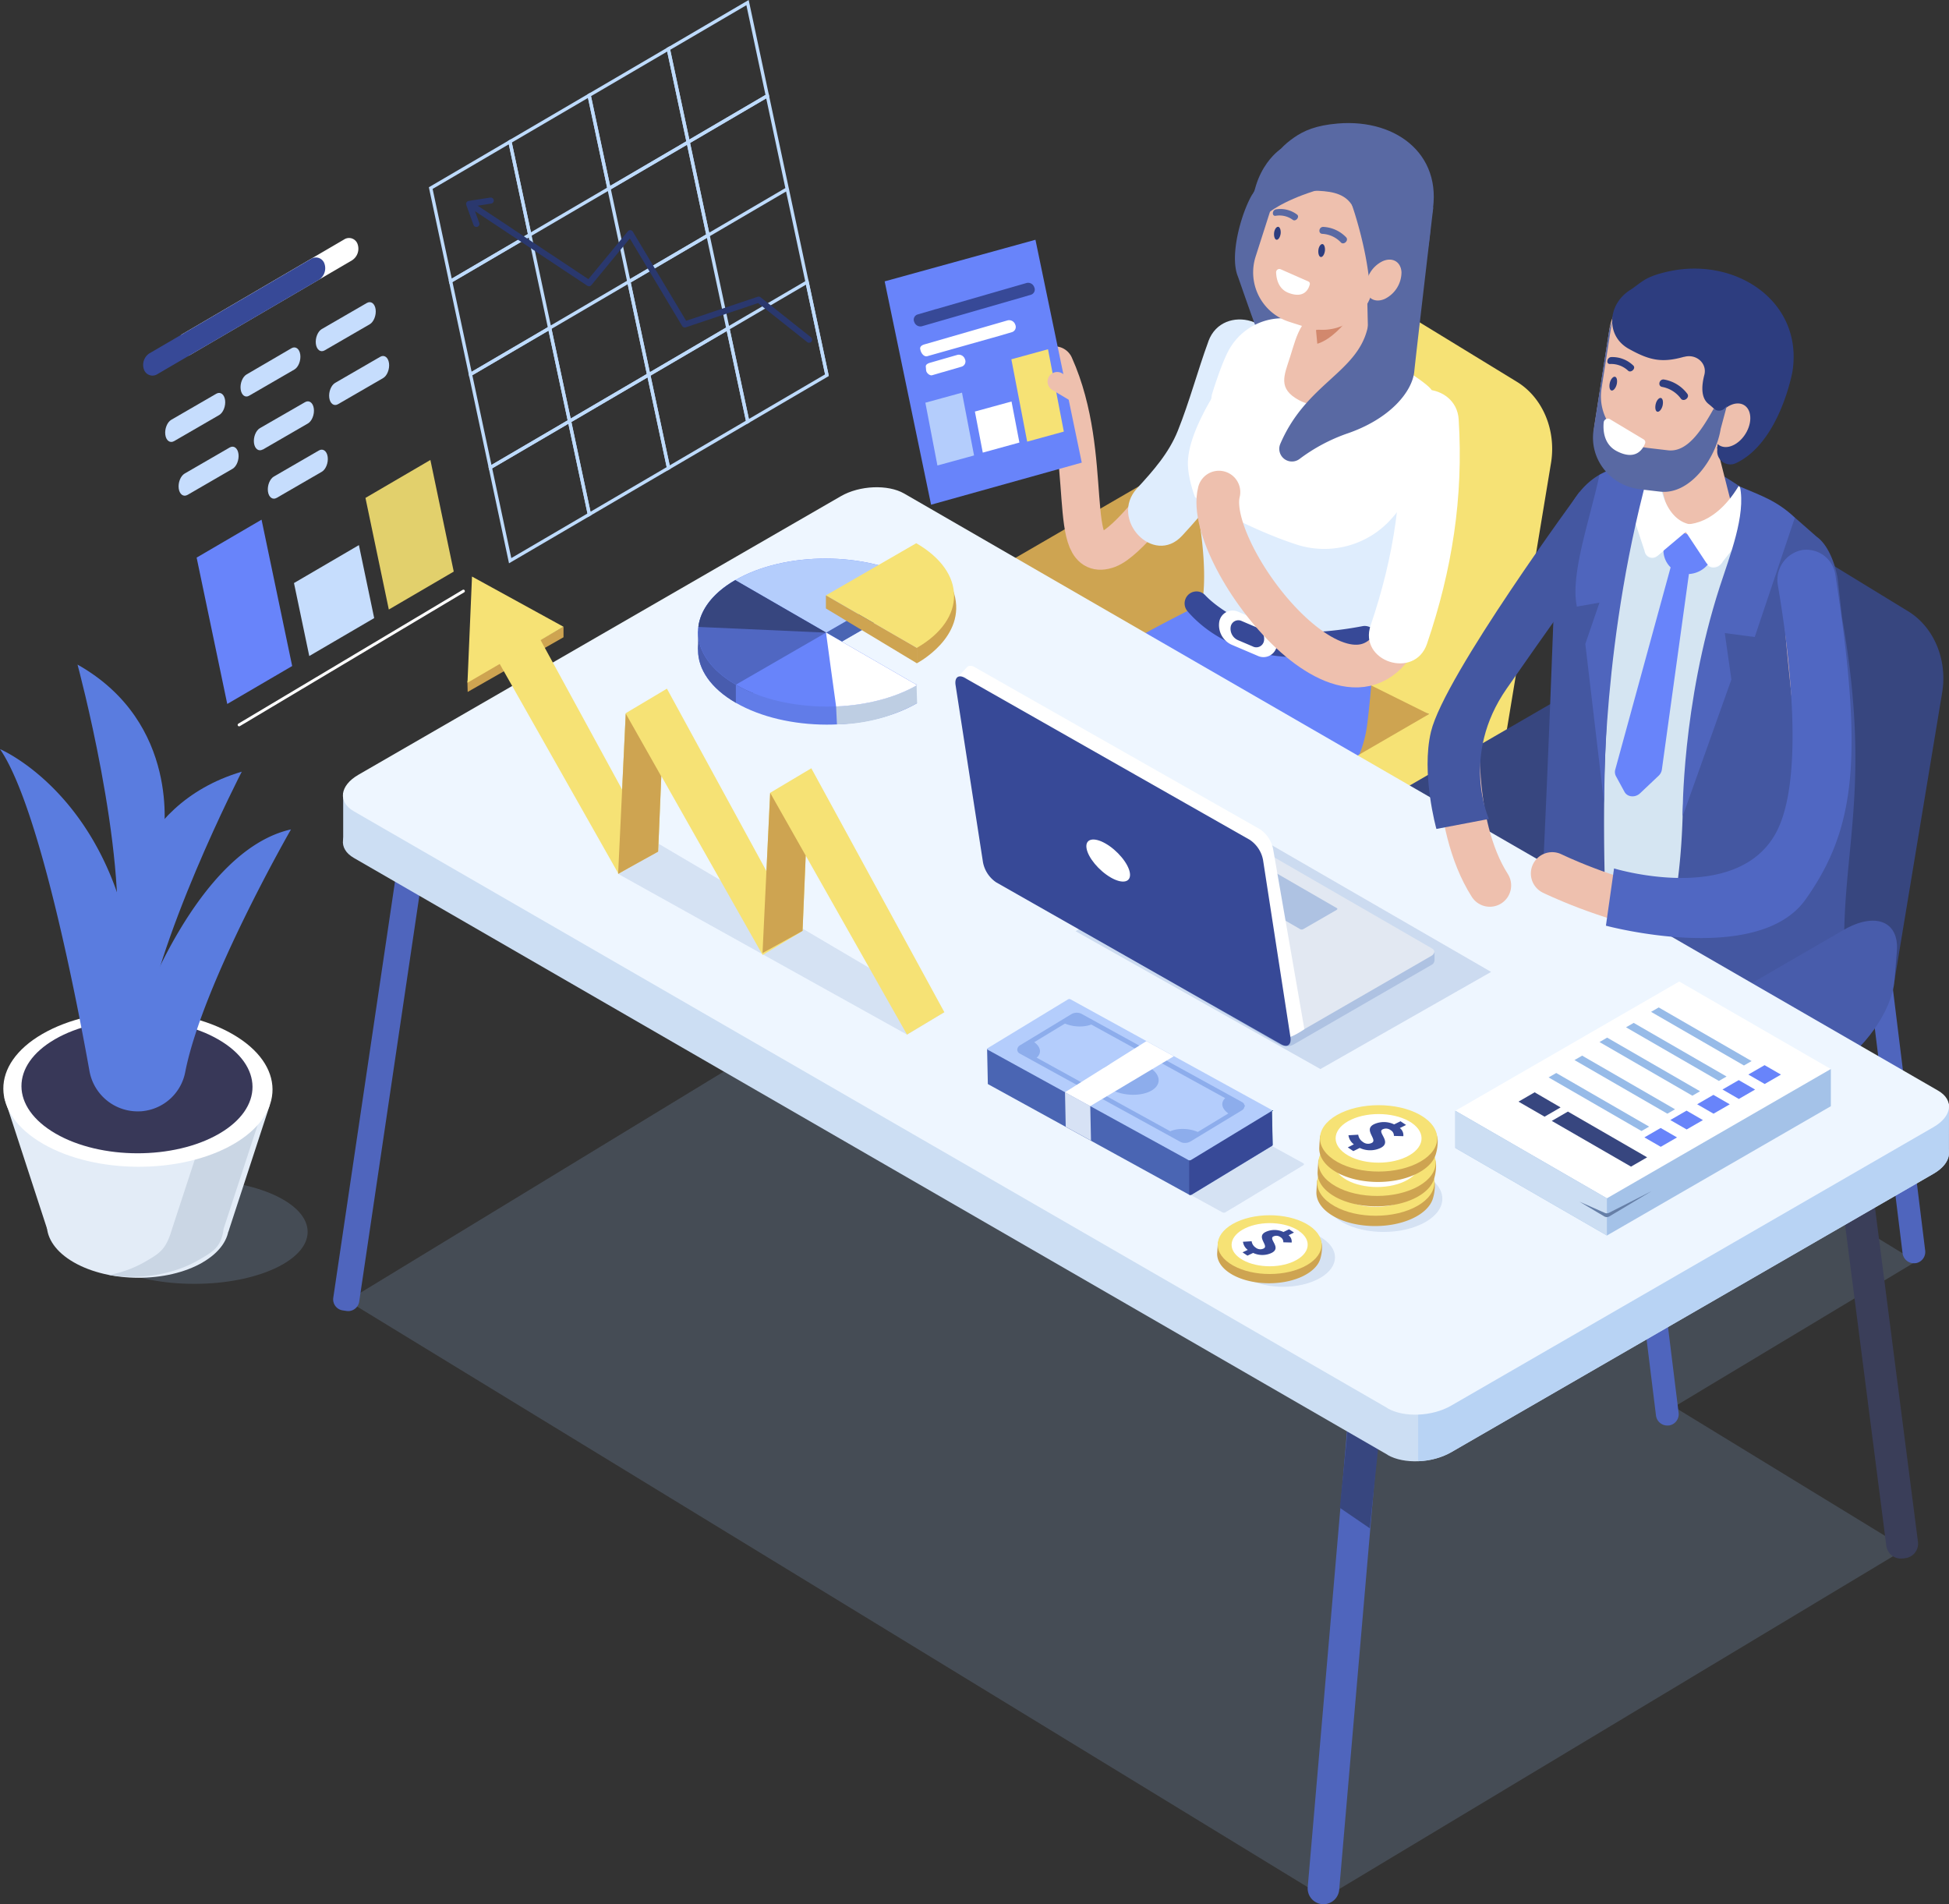 <svg xmlns="http://www.w3.org/2000/svg" xmlns:xlink="http://www.w3.org/1999/xlink" viewBox="0 0 719.31 702.7"><rect x="0" y="0" width="719.31" height="702.7" fill="#333333" stroke="none"/><defs><style>.cls-1,.cls-19,.cls-29,.cls-52,.cls-55,.cls-56{fill:none;}.cls-2{isolation:isolate;}.cls-3{clip-path:url(#clip-path);}.cls-4{opacity:0.19;}.cls-14,.cls-4,.cls-46{mix-blend-mode:multiply;}.cls-5{clip-path:url(#clip-path-3);}.cls-6{fill:#97bbe8;}.cls-7{fill:#e3ecf7;}.cls-8{fill:#cad6e4;}.cls-9{fill:#fff;}.cls-10{fill:#383858;}.cls-11{fill:#5a7cdf;}.cls-12{fill:#4f65bd;}.cls-13{fill:#cea451;}.cls-14{opacity:0.43;}.cls-15{clip-path:url(#clip-path-4);}.cls-16{fill:#ba4375;}.cls-17{fill:#333f73;}.cls-18{fill:#eec0ae;}.cls-19,.cls-29{stroke:#eec0ae;}.cls-19,.cls-29,.cls-52,.cls-56{stroke-linecap:round;}.cls-19,.cls-52,.cls-56{stroke-linejoin:round;}.cls-19{stroke-width:13.98px;}.cls-20{fill:#dfedfd;}.cls-21{fill:#f6e275;}.cls-22{fill:#5969a3;}.cls-23{fill:#6884fa;}.cls-24{fill:#d5e5f2;}.cls-25{fill:#d2886d;}.cls-26{fill:#374997;}.cls-27{fill:#2d3d7f;}.cls-28{fill:#b4cdfc;}.cls-29,.cls-55{stroke-miterlimit:10;}.cls-29{stroke-width:15.75px;}.cls-30{clip-path:url(#clip-path-5);}.cls-31{fill:#37467f;}.cls-32{fill:#4457a1;}.cls-33{fill:#fbfdff;}.cls-34{fill:#485cab;}.cls-35{fill:#3a3e59;}.cls-36{fill:#ccdef3;}.cls-37{fill:#b8d3f4;}.cls-38{fill:#eef6ff;}.cls-39{opacity:0.53;}.cls-40{clip-path:url(#clip-path-6);}.cls-41{fill:#aec2e2;}.cls-42{fill:#e2e8f2;}.cls-43{fill:#a4c2e8;}.cls-44{fill:#667fa7;}.cls-45{fill:#5067c2;}.cls-46{opacity:0.4;}.cls-47{clip-path:url(#clip-path-7);}.cls-48{fill:#617ce8;}.cls-49{fill:#becee3;}.cls-50{fill:#485cae;}.cls-51{fill:#4a65b3;}.cls-52{stroke:#fff;stroke-width:1.07px;}.cls-53{fill:#e2d06c;}.cls-54{fill:#c6ddfd;}.cls-55{stroke:#bedbfd;stroke-width:1.23px;}.cls-56{stroke:#2a386e;stroke-width:2.25px;}.cls-57{clip-path:url(#clip-path-8);}.cls-58{clip-path:url(#clip-path-9);}.cls-59{clip-path:url(#clip-path-10);}.cls-60{fill:#42719f;}.cls-61{fill:#8dadec;}.cls-62{fill:#d7e2f5;}</style><clipPath id="clip-path" transform="translate(0 0)"><rect class="cls-1" width="719.31" height="702.7"/></clipPath><clipPath id="clip-path-3" transform="translate(0 0)"><rect class="cls-1" x="29.88" y="435.4" width="83.65" height="38.37"/></clipPath><clipPath id="clip-path-4" transform="translate(0 0)"><rect class="cls-1" x="345.28" y="309.45" width="222.58" height="131.94"/></clipPath><clipPath id="clip-path-5" transform="translate(0 0)"><rect class="cls-1" x="128.23" y="244.29" width="578.88" height="456"/></clipPath><clipPath id="clip-path-6" transform="translate(0 0)"><rect class="cls-1" x="396.98" y="305.64" width="153.33" height="88.86"/></clipPath><clipPath id="clip-path-7" transform="translate(0 0)"><rect class="cls-1" x="228.13" y="254.28" width="120.4" height="127.51"/></clipPath><clipPath id="clip-path-8" transform="translate(0 0)"><rect class="cls-1" x="489.03" y="430.11" width="43.29" height="24.49"/></clipPath><clipPath id="clip-path-9" transform="translate(0 0)"><rect class="cls-1" x="454.35" y="453.17" width="38.35" height="21.69"/></clipPath><clipPath id="clip-path-10" transform="translate(0 0)"><rect class="cls-1" x="424.41" y="414.62" width="56.88" height="32.92"/></clipPath></defs><title>Ресурс 1</title><g class="cls-2"><g id="Слой_2" data-name="Слой 2"><g id="Слой_1-2" data-name="Слой 1"><g class="cls-3"><g class="cls-3"><g class="cls-4"><g class="cls-5"><path class="cls-6" d="M29.88,454.58c0,10.6,18.73,19.19,41.83,19.19s41.83-8.59,41.83-19.19S94.8,435.4,71.7,435.4,29.88,444,29.88,454.58" transform="translate(0 0)"/></g></g><path class="cls-7" d="M74.75,465.89c-13.09,7.56-34.38,7.52-47.56-.09S14,445.91,27,438.35s34.38-7.52,47.56.09,13.24,19.9.15,27.46" transform="translate(0 0)"/><polygon class="cls-7" points="1.56 404.97 17.38 453.48 84.28 454.58 99.56 407.83 1.56 404.97"/><path class="cls-8" d="M78.78,406.9,63.51,453.47h0c-2.11,7.13-4,8.72-9.52,11.89a42.14,42.14,0,0,1-13.72,5.13c11.3,1.9,23.88-.24,32.73-5.34,5.49-3.17,8.66-4.78,9.52-11.68h0L97.79,406.9Z" transform="translate(0 0)"/><path class="cls-9" d="M86.14,422.23c-19.34,11.17-50.79,11.11-70.25-.13s-19.56-29.39-.22-40.56,50.79-11.11,70.25.13,19.56,29.4.22,40.56" transform="translate(0 0)"/><path class="cls-10" d="M80.8,418.42C64.2,428,37.2,428,20.5,418.31s-16.79-25.23-.19-34.82,43.6-9.54,60.3.11,16.79,25.23.19,34.82" transform="translate(0 0)"/><path class="cls-11" d="M52.29,386.46C56.52,348,89.23,284.77,89.23,284.77c-42.16,12.51-44.94,54.18-44.94,54.18Z" transform="translate(0 0)"/><path class="cls-11" d="M42.75,352.47C47.2,314,28.61,245.25,28.61,245.25c38.31,21.59,31.74,62.83,31.74,62.83Z" transform="translate(0 0)"/><path class="cls-11" d="M107.35,306.08C72.16,314,50.89,375.62,50.89,375.62v.13C49.58,297.25,0,276.44,0,276.44c14.81,21.55,28.75,95,33,118.67a18.08,18.08,0,0,0,18.53,15q.75,0,1.51-.12a17.88,17.88,0,0,0,15.35-14.53c6.5-32.85,39-89.38,39-89.38" transform="translate(0 0)"/><path class="cls-12" d="M338.44,368.62h0a4.21,4.21,0,0,1-3.43-4.86l19.9-114.83a4.21,4.21,0,1,1,8.29,1.44L343.3,365.19a4.21,4.21,0,0,1-4.86,3.43" transform="translate(0 0)"/><path class="cls-13" d="M440.6,223l-72.36,53.14c-11.77,6.82-20.31-.44-20-12.65l-.87-19.9c.31-12.2,10.19-27.77,22-34.59L442,166.88c11.77-6.82,21.15-2.41,20.84,9.79l-.3,11.72c-.31,12.2-10.19,27.77-22,34.59" transform="translate(0 0)"/><g class="cls-14"><g class="cls-15"><path class="cls-6" d="M567.86,388.36c-22-40.95-73.23-61.61-129.3-78.91l-93.28,50.87,10.48,10.18L456.3,431.94l15.19,9.44Z" transform="translate(0 0)"/></g></g><path class="cls-13" d="M444.66,344l-92.54-62.54c-9.29-5.67-2.09-30.15,12.21-38.95l37.11-22.83c14.3-8.8,34.63-17.2,43.92-11.53l99.16,67c9.29,5.67,5.18,17.5-9.11,26.3L498.3,324.27c-14.3,8.8-44.35,25.39-53.63,19.73" transform="translate(0 0)"/><path class="cls-16" d="M440.77,350.28l-88.44-54.93c-8.94-5.45-8.41-11.82-8.41-11.82-.59-8.11,5-13.31,14-7.86L445.29,330c8.94,5.46,12.23,11,10.6,17.46,0,0-3.78,9-15.13,2.78" transform="translate(0 0)"/><path class="cls-17" d="M418.23,329.08S370,311.89,366,286.46l53.57-11.37Z" transform="translate(0 0)"/><path class="cls-12" d="M471.48,441.39h0a4.21,4.21,0,0,0,3.66-4.69L460.86,321a4.21,4.21,0,1,0-8.35,1l14.29,115.66a4.21,4.21,0,0,0,4.69,3.66" transform="translate(0 0)"/><path class="cls-18" d="M442.46,271.23c-18,7.36-33.57,19.32-47.37,32.91-5.38,5.3-10.23,11.12-12.64,18.39-1.93,5.84-1.72,12-1.8,18.06-.21,17.21-1.07,34.44-1.6,51.65q-.31,10.08-.62,20.16c-.42,13.4,20.41,13.39,20.82,0q.7-22.43,1.39-44.85.37-12,.74-23.92c.07-2.09.05-4.15,0-6.25,0-1.73,0-3.47.16-5.2,0-.21.31-2.09,0-.6.12-.69.27-1.38.45-2.05a14,14,0,0,1,2.17-4.65c5.17-7.08,12.88-13.14,19.64-18.62,7.24-5.86,15.42-11.41,24.08-14.94,5.2-2.13,8.89-6.92,7.27-12.81-1.35-4.93-7.57-9.41-12.81-7.27" transform="translate(0 0)"/><path class="cls-17" d="M397.28,431l-1.33-.73a1.57,1.57,0,0,1,1.52-2.75l1.33.73a1.57,1.57,0,1,1-1.52,2.75" transform="translate(0 0)"/><path class="cls-17" d="M395.13,428.84l.17-7.12a1.57,1.57,0,0,1,3.14.08l-.17,7.12a1.57,1.57,0,0,1-3.14-.08" transform="translate(0 0)"/><path class="cls-17" d="M402.17,402.21c-1.66-3.4-6.15-7.16-8.62-6.52L386.79,406l-1,.28c-3.66,4.47-22.29,23.41-27.38,30.26-2.59,3.48,3.17,5.78,3.17,5.78,12.28,2.59,24.67-2.68,24.67-2.68,5.36-3.48,2-8.49,7.61-16.2.94-1.3,3.12-2.61,3.44-1.35l-.67,8.38,2.94-.49s2-12,3.83-20c.74-3.34.15-6.14-1.26-7.75" transform="translate(0 0)"/><path class="cls-18" d="M391.89,394.76l-5.57,4.39S372.1,420.27,369.4,424.5c-3.13,4.9,14.68,13.92,27.77-15.07,9.41-15.24-5.28-14.67-5.28-14.67" transform="translate(0 0)"/><path class="cls-18" d="M411.36,256.49C394,263.59,379,274.94,365.58,287.87,360,293.23,355,299.2,352.72,306.75c-1.91,6.44-1.32,13.09-1.37,19.69-.14,16.05-1.38,32.17-2.07,48.2l-.86,20.12c-.58,13.4,20.25,13.37,20.83,0l1.87-43.52,1-22.65c.11-2.65,0-5.27,0-7.93,0-6-.29-8,3-12.54,4.26-5.87,12.25-12.2,18.44-17.13,7.09-5.63,15-11,23.43-14.42,5.2-2.13,8.89-6.92,7.27-12.81-1.35-4.93-7.57-9.41-12.81-7.27" transform="translate(0 0)"/><path class="cls-19" d="M429.38,182.18s-13.33,17.87-20.3,20.47c-16.29,6.05-4.7-34.08-19.89-67.86" transform="translate(0 0)"/><path class="cls-20" d="M446,125.91c-4,10.91-7,22.32-11.33,33.11-3.31,8.22-9.07,14.71-15,21.16-10.47,11.39,6.11,28.94,16.64,17.48,8-8.67,15.45-17.38,20.09-28.3,5-11.81,8.24-24.43,12.7-36.47,5.41-14.59-17.73-21.48-23.11-7" transform="translate(0 0)"/><path class="cls-12" d="M559.34,393.05h0a4.21,4.21,0,0,0,3.66-4.69L548.72,272.7a4.21,4.21,0,1,0-8.35,1l14.29,115.66a4.21,4.21,0,0,0,4.69,3.66" transform="translate(0 0)"/><path class="cls-21" d="M470.07,235.08a43.91,43.91,0,0,1-21.16-55.85l22.87-56.3c6.28-15.47,22.86-21.9,35.91-13.92l52.17,31.9c9.4,5.75,14.45,17.59,12.62,29.61L554.82,277.16Z" transform="translate(0 0)"/><path class="cls-22" d="M462.16,71.75c-3.87,6.48-8.54,22.34-5.29,30.3.52,1.28,10.66,31.37,11.91,30.66s16.31-4.9,17.39-5.85c3.23-2.81,24.89,17.31,28.18,14.57,4.45-3.72,7.63-59.09,8-64.88.41-7.38-36.6-7.94-41-13.87a33.49,33.49,0,0,1-2.59-3.48h0c-1-1.83-1.47-5.23-4.13-4.88-2.14.28-3.75,3.54-4.89,5-3.28,4.27-4.07,6.62-7.53,12.42" transform="translate(0 0)"/><path class="cls-23" d="M440.74,224.21c-52.34,26.39-74.33,44.64-74.76,62.25a47.74,47.74,0,0,1,32.17,6.32c23.62,14.5,20.08,36.31,20.08,36.31s80.6-13.92,86.39-62c3.67-30.45.7-28.87.7-28.87s-42.81,15.89-64.59-14" transform="translate(0 0)"/><path class="cls-24" d="M521.23,133.44c-9.29-10.85-27.55-17-41.37-18.07-3.87-.29-4,5.74-.15,6,12.27.92,28.93,6.6,37.15,16.2,2.53,3,6.89-1.22,4.37-4.16" transform="translate(0 0)"/><path class="cls-9" d="M454.2,136.32s-16.31,21.52-15.79,35.36c.34,8.8,5.82,19.12,6.51,22,5.64,23.46.92,30,1.22,36.42,0,0,7.3,13.14,58.54,6l27.94-64.32Z" transform="translate(0 0)"/><path class="cls-9" d="M527.46,185.95c2.07-1,2.82-4.24,2.82-4.24,2.33-11.68,9.26-16.51-1.92-37.75-1.8-3.41-28.67-20.26-49.46-25.81a22.56,22.56,0,0,0-25.56,11.38c-2.87,5.38-6.11,16.22-6.11,16.22-2.78,21.58,9.15-6.07,9.69,6,0-.29-.08-.59-.1-.88,0,0,1,20.42,1.66,36.22.43,9.86.72,17,.72,18,0,0,0,.11,0,.12L493.42,237l22.11-33.19Z" transform="translate(0 0)"/><path class="cls-18" d="M484.31,118.73a7.25,7.25,0,0,0-7.13,2.39c-4.91,5.68-12.94,18-2,28.9,14.76,14.69,44.23-13,44.23-13-12-9-23.77-15.62-35.1-18.28" transform="translate(0 0)"/><path class="cls-18" d="M485.62,131l-.86-36.12,19.76,11.75.68,29.49c.47,4.89-17.26,13.77-19.58-5.12" transform="translate(0 0)"/><path class="cls-25" d="M485.69,121.8s10.72-2.66,10.78-2.75-4.9,6.21-10.3,7.81Z" transform="translate(0 0)"/><path class="cls-20" d="M522.2,179.32a67.94,67.94,0,0,1-8.43,11.85,33.18,33.18,0,0,1-35.5,9.7c-18.7-6.13-37.25-17.4-37.25-17.4s6.08,27.2,1.94,42.42c-1.92,7.06,2.62,1.77,2.62,1.77-.16,6.88,8.85,7.55,8.85,7.55,23.53,9.48,50.25.88,50.25.88l19.4-44.5Z" transform="translate(0 0)"/><path class="cls-26" d="M437.53,221h0a4.39,4.39,0,0,0,.71,4.51c3.83,4.54,14.5,14.73,34.21,16.7,16.88,1.69,27.3.11,32.43-1.16a4.41,4.41,0,0,0,3.33-4.91l-.2-1.38a4.39,4.39,0,0,0-5.17-3.69c-9.5,1.83-31.86,5-45.52-2.45-6.3-3.43-10.17-6.48-12.55-9a4.38,4.38,0,0,0-7.24,1.37" transform="translate(0 0)"/><path class="cls-9" d="M475.39,117.07c-3.59,5.63-5.47,13.25-7,19.66s-.95,10.1,4.7,14.33c15.77,11.78,34.89-1.75,47.32-12,3-2.47-1.17-6.82-4.16-4.37-9,7.39-24.71,19.5-36.8,13-8-4.3-5.52-9.08-3.32-16,1.21-3.78,2.29-8.16,4.44-11.54s-3-6.44-5.13-3.17" transform="translate(0 0)"/><path class="cls-18" d="M482.24,120.82l-6.49-2.08a19.15,19.15,0,0,1-12.36-24l10.57-33a19.14,19.14,0,0,1,24-12.36l6.49,2.08a19.14,19.14,0,0,1,12.36,24l-10.57,33a19.14,19.14,0,0,1-24,12.36" transform="translate(0 0)"/><path class="cls-22" d="M499.73,77.17c-4.67-10.91-21-4.11-27.36-8.91-6.93-5.21-2-12.46,5.1-17.43,3.82-2.66,8.25-4.57,16.22-5.25C516,43.69,533.79,57.94,528.09,81c0,0-.28,35-19.78,34.4l-.42-12.05s7.54-4.63-1.7-14.52c-2.16-2.31-2.26-2.39-1-6.11s-3.95-1.82-5.52-5.49" transform="translate(0 0)"/><path class="cls-22" d="M462.36,84.92s3.27-10.39,32.21-17,1.31-.31,1.31-.31L472.64,55s-13,8.36-10.27,29.94" transform="translate(0 0)"/><path class="cls-9" d="M472.6,99.34l10.26,4.52a.94.94,0,0,1,.53,1.11c-.42,1.68-2,5.24-7.65,3.18-4-1.44-4.69-5.37-4.77-7.7a1.2,1.2,0,0,1,1.62-1.11" transform="translate(0 0)"/><path class="cls-27" d="M489,92.45c-.14,1.32-.79,2.39-1.45,2.4s-1.09-1.07-1-2.39.79-2.39,1.45-2.4,1.09,1.07,1,2.39" transform="translate(0 0)"/><path class="cls-27" d="M472.66,86.08c-.14,1.32-.79,2.39-1.45,2.4s-1.09-1.07-1-2.39.79-2.39,1.45-2.4,1.09,1.07,1,2.39" transform="translate(0 0)"/><path class="cls-22" d="M488.11,86.3a10.15,10.15,0,0,1,6.72,3.11c1,1.2,3.07-.62,2-1.82a12.52,12.52,0,0,0-8.48-3.86c-1.68,0-1.95,2.54-.27,2.57" transform="translate(0 0)"/><path class="cls-22" d="M470.83,79.63a8.35,8.35,0,0,1,6.25,1.46c1.05.87,2.7-1,1.65-1.89a10.23,10.23,0,0,0-7.83-1.94c-1.45.28-1.53,2.65-.07,2.37" transform="translate(0 0)"/><path class="cls-9" d="M464.14,242l-9.61-4.09a7.94,7.94,0,0,1-4.53-8.53,5,5,0,0,1,7.08-3.58l9.61,4.09a7.94,7.94,0,0,1,4.53,8.53,5,5,0,0,1-7.08,3.58" transform="translate(0 0)"/><path class="cls-26" d="M462.39,238.57l-5.56-2.37a4.6,4.6,0,0,1-2.62-4.94,2.87,2.87,0,0,1,4.1-2.07l5.56,2.37a4.6,4.6,0,0,1,2.62,4.94,2.87,2.87,0,0,1-4.1,2.08" transform="translate(0 0)"/><path class="cls-21" d="M531.76,309.85,459.07,352c-11.77,6.82-20.66,3.27-19.74-7.89l.88-10.72c.91-11.16,11.29-25.87,23.07-32.69L536,258.55c11.77-6.82,20.66-3.27,19.74,7.89l-.88,10.72c-.91,11.16-11.29,25.87-23.06,32.69" transform="translate(0 0)"/><path class="cls-17" d="M366.18,416.3l-1.33-.73a1.57,1.57,0,1,1,1.52-2.75l1.33.73a1.57,1.57,0,1,1-1.52,2.75" transform="translate(0 0)"/><path class="cls-17" d="M364,414.1l.17-7.12a1.57,1.57,0,0,1,3.14.08l-.17,7.12a1.57,1.57,0,0,1-3.14-.08" transform="translate(0 0)"/><path class="cls-17" d="M371.07,387.48c-1.66-3.4-6.15-7.16-8.62-6.52l-6.75,10.27-1,.28c-3.66,4.47-22.29,23.41-27.38,30.26-2.59,3.48,3.17,5.78,3.17,5.78,12.28,2.59,24.67-2.68,24.67-2.68,5.36-3.48,2-8.49,7.61-16.2.94-1.3,3.12-2.61,3.44-1.35l-.67,8.38,2.94-.49s2-12,3.83-20c.74-3.34.15-6.14-1.26-7.75" transform="translate(0 0)"/><path class="cls-18" d="M360.8,380l-5.57,4.39S341,405.54,338.31,409.76c-3.13,4.9,14.67,13.92,27.77-15.07,9.4-15.24-5.28-14.67-5.28-14.67" transform="translate(0 0)"/><path class="cls-22" d="M499,75.74s11.34,32,4.65,48.75c-5.53,13.84-22.28,18.6-31.16,39.37a4.67,4.67,0,0,0,7.07,5.55,64.71,64.71,0,0,1,17.3-9.31c16.06-5.38,24.34-15.5,25.1-23s7-60.45,7-60.45l-30-11.84Z" transform="translate(0 0)"/><path class="cls-18" d="M511.1,110.29c-3.63,1.63-6.76-.16-7-4a11,11,0,0,1,6.14-9.88c3.63-1.63,6.76.16,7,4a11,11,0,0,1-6.14,9.88" transform="translate(0 0)"/><polygon class="cls-23" points="343.63 186.25 399.24 170.72 382.15 88.48 326.5 103.83 343.63 186.25"/><polygon class="cls-28" points="345.97 171.78 359.49 168.07 355.04 144.9 341.52 148.61 345.97 171.78"/><polygon class="cls-9" points="362.71 167.03 376.23 163.31 373.32 148.16 359.8 151.87 362.71 167.03"/><polygon class="cls-21" points="379.1 162.98 392.62 159.27 386.78 128.88 373.26 132.59 379.1 162.98"/><path class="cls-26" d="M338.62,116.06l6.83-2,.07,0,33.42-9.65a2.39,2.39,0,0,1,2.77,1.6,2,2,0,0,1-1.2,2.75l-6.83,2-.07,0-33.42,9.65a2.39,2.39,0,0,1-2.77-1.6,2,2,0,0,1,1.2-2.75" transform="translate(0 0)"/><path class="cls-9" d="M339.61,128.84c-.19-1.33,1.31-1.68,2-1.87l30.32-8.76a2.39,2.39,0,0,1,2.77,1.6,2,2,0,0,1-1.2,2.75l-6.83,2-.07,0-24.36,6.88c-1.22.35-2.4-1.13-2.6-2.61" transform="translate(0 0)"/><path class="cls-9" d="M341.68,135.29c-.07-1,1.29-1.34,1.8-1.49l9.88-2.85a2.39,2.39,0,0,1,2.77,1.6,2,2,0,0,1-1.2,2.75l-6.83,2-.07,0-4,1.17c-.87.25-2.17-.82-2.23-1.84Z" transform="translate(0 0)"/><path class="cls-29" d="M449.87,181.59c-6.06,23.88,53.78,99.68,69.54,44.54,17.32-60.59,7.14-57.1,7.14-57.1" transform="translate(0 0)"/><path class="cls-9" d="M516.48,153.79c1.69,27-1.94,51.44-10.63,77-4.53,13.34,16.28,20.12,20.81,6.78,9.27-27.27,13.49-54,11.69-82.79-.87-13.89-22.75-15.08-21.87-1" transform="translate(0 0)"/><path class="cls-18" d="M388.27,143.84l5.89,3.51a3.56,3.56,0,0,0,3.65-6.11l-5.89-3.51a3.56,3.56,0,0,0-3.65,6.11" transform="translate(0 0)"/><g class="cls-4"><g class="cls-30"><polygon class="cls-6" points="707.11 465.52 345.15 244.29 273.76 391.4 128.23 479.98 488.97 700.28 703.37 571.46 617.82 519.17 707.11 465.52"/></g></g><path class="cls-12" d="M477.81,454.28h0a4.21,4.21,0,0,1-3.43-4.86l19.9-114.83a4.21,4.21,0,1,1,8.29,1.44l-19.9,114.83a4.21,4.21,0,0,1-4.86,3.43" transform="translate(0 0)"/><path class="cls-31" d="M585,307.64l-72.36,53.14c-11.77,6.82-20.31-.44-20-12.65l-.87-19.9c.31-12.2,10.19-27.77,22-34.59l72.68-42.1c11.77-6.82,21.15-2.41,20.84,9.79l-.3,11.72c-.31,12.2-10.19,27.77-22,34.59" transform="translate(0 0)"/><path class="cls-31" d="M584,429.66l-92.54-62.54c-9.29-5.67-2.09-30.15,12.21-38.95l37.11-22.83c14.3-8.8,34.63-17.2,43.92-11.53l99.16,67c9.29,5.67,5.18,17.5-9.11,26.3l-37.11,22.83c-14.3,8.8-44.35,25.39-53.63,19.73" transform="translate(0 0)"/><path class="cls-16" d="M580.14,435.94,491.7,381c-8.94-5.45-8.41-11.81-8.41-11.81-.59-8.11,5-13.32,14-7.86l87.41,54.36c8.94,5.45,12.23,11,10.6,17.46,0,0-3.78,9-15.13,2.78" transform="translate(0 0)"/><path class="cls-12" d="M615.86,526.05h0a4.21,4.21,0,0,0,3.66-4.69L605.23,405.7a4.21,4.21,0,1,0-8.35,1l14.29,115.66a4.21,4.21,0,0,0,4.69,3.66" transform="translate(0 0)"/><path class="cls-12" d="M706.86,466.17h0a4.21,4.21,0,0,0,3.66-4.69L696.24,345.82a4.21,4.21,0,1,0-8.35,1l14.29,115.66a4.21,4.21,0,0,0,4.69,3.66" transform="translate(0 0)"/><path class="cls-31" d="M614.44,319.75a43.91,43.91,0,0,1-21.16-55.85l22.87-56.3c6.28-15.47,22.86-21.9,35.91-13.92l52.17,31.9c9.4,5.75,14.45,17.59,12.62,29.61L699.19,361.83Z" transform="translate(0 0)"/><path class="cls-32" d="M653.63,210.88l-50.68-21.24,6.91-21.21c13.15-.47,21.47,3.93,32.33,11.12Z" transform="translate(0 0)"/><path class="cls-24" d="M583.72,186.12c-5.21,6.79-4.61,10.82-4.4,19.79A19,19,0,0,0,594.1,224L664.19,243s22.67-31.71,5.42-41c-9.29-5-23.7-13-35-19.37-16.63-9.31-38.83-12.15-50.86,3.53" transform="translate(0 0)"/><path class="cls-24" d="M578.4,342.34c2.58,3.22,6.31-90,1.44-148.76l98.49,42.2c-.7,44.42-14,78.79-8.86,132.68Z" transform="translate(0 0)"/><path class="cls-32" d="M662.43,191S623.28,227.27,621,301.25c-1.18,39-9.23,53.7-12.19,64.08-1.54,5.4,10.91,8.07,16,10.42a59.87,59.87,0,0,0,36.55,4.72c5.61-1.06,19-22.18,19.31-27.51-1.05-39.3,10.28-62.07-.83-125.05l-2.12-19.07.54,4.9c-.83-5.27-3.42-12.6-7.78-15.67Z" transform="translate(0 0)"/><path class="cls-32" d="M607.6,176.76s-21,49.81-14.26,174.65a5.73,5.73,0,0,1-8.25,5.28,114.31,114.31,0,0,1-12.15-7,10,10,0,0,1-4.61-9.13c1.86-25.13,5.5-125.87,5.5-125.87s-2.5-44.06,32.67-43.26c41.78.94,1.1,5.31,1.1,5.31" transform="translate(0 0)"/><path class="cls-33" d="M625.6,193.61a9.86,9.86,0,0,1-4.69-1.1l-13.93,11,.19.57a2.82,2.82,0,0,0,4.45,1.13Z" transform="translate(0 0)"/><path class="cls-33" d="M620,193.33a38.51,38.51,0,0,0,5.45-.16l10.24,14.33-.44.55c-1.38,1.73-4.11,1.86-5.2.25Z" transform="translate(0 0)"/><path class="cls-18" d="M616.13,191.13l-8.82-34.54,25.6,5.39,7.17,28.21c1.61,4.57-17.16,18.44-24,.94" transform="translate(0 0)"/><path class="cls-23" d="M622.07,211.82h0a9.82,9.82,0,0,0,10.42-8.39l1.06-8.14c-7.14,3.78-13.34,2.46-18.3-3.15L614,201.93a8.75,8.75,0,0,0,8,9.89" transform="translate(0 0)"/><path class="cls-23" d="M623.89,207.71,613.34,284a3.88,3.88,0,0,1-1.2,2.27l-6.83,6.46c-1.82,1.72-4.69,1.46-5.77-.53l-3.14-5.76a3.28,3.28,0,0,1-.26-2.45l21.27-77.7Z" transform="translate(0 0)"/><path class="cls-9" d="M625.34,193.6s-9.81,1-12.76-15.52L606,177.9c-.86.8-2.77.53-3.28,6.23a24.81,24.81,0,0,0,1.21,10l3.06,9.28a3.25,3.25,0,0,0,5.18,1.29Z" transform="translate(0 0)"/><path class="cls-9" d="M620.24,193.37s11.43,2.55,21.46-14.05l7.86,8.07c.73,1.29.82,1.44-.22,2.76L635.7,207.39c-1.6,2-4.79,2.16-6,.26Z" transform="translate(0 0)"/><path class="cls-12" d="M590.33,175.22c-3.71,17.12-10.87,36.77-8.36,48.63l8.34-1.46-5.22,15.23L592,296.28s-1-61.66,17.85-127.16c-8,.16-10.53,1.82-19.51,6.1" transform="translate(0 0)"/><path class="cls-18" d="M612.95,179.89l-7.25-.85c-11.17-1.3-18.93-11.21-17.24-22L594,121.38c1.69-10.8,12.21-18.57,23.38-17.26l7.25.85c11.17,1.3,18.93,11.21,17.24,22l-3.25,26.16c-1.69,10.8-14.53,28.07-25.7,26.77" transform="translate(0 0)"/><path class="cls-27" d="M621.52,131.67c-8.2,2.31-12.73,1.35-20.49-3-8.42-4.75-7.83-16.26.52-21.6,4.51-2.89,5.14-4.85,14-6.85,25-5.65,50,11,46,36.82,0,0-4.65,26.28-20.93,33.9a4.84,4.84,0,0,1-6.85-4.68l.25-4.33s5.67-2.21,1.7-7.62a30.86,30.86,0,0,0-5.24-5.3c-2.69-2.23-2.56-6.46-1.46-10.69s-3-7.87-7.43-6.63" transform="translate(0 0)"/><path class="cls-18" d="M640.25,164c-3.73,2.12-7.26.67-7.88-3.24s1.9-8.8,5.64-10.91,7.26-.67,7.88,3.24-1.91,8.8-5.64,10.91" transform="translate(0 0)"/><path class="cls-22" d="M591.08,143.32c-1.69,10.8,6.07,20.7,17.24,22l7.25.85c6.94.81,12.09-6.76,16.9-15.37a3,3,0,0,0,4.23-.27l.61-.7-2.26,8.41c-1.69,10.8-11.24,24.48-22.41,23.18l-7.25-.85c-11.17-1.3-18.93-11.21-17.24-22l5.58-35.66a19.53,19.53,0,0,1,1.21-4.31Z" transform="translate(0 0)"/><path class="cls-12" d="M662.43,191l-14.82,44.08-11.05-1.46L639,250.75l-18,50.5s-.38-41.11,13.67-84.61c3.71-11.47,9.72-26.52,7.48-37.08,7.65,3.31,13.46,5.08,20.24,11.42" transform="translate(0 0)"/><path class="cls-9" d="M594.14,154.67l12.48,7.48a1.22,1.22,0,0,1,.51,1.51c-.82,2.1-3.42,6.42-10.36,2.86-4.86-2.49-5.18-7.67-4.9-10.68a1.55,1.55,0,0,1,2.27-1.17" transform="translate(0 0)"/><path class="cls-27" d="M613.64,149.56c-.33,1.41-1.18,2.48-1.9,2.39s-1-1.3-.71-2.71,1.18-2.48,1.89-2.39,1,1.3.71,2.71" transform="translate(0 0)"/><path class="cls-27" d="M596.7,141.73c-.33,1.41-1.18,2.48-1.89,2.39s-1-1.3-.71-2.71,1.18-2.48,1.89-2.39,1,1.3.71,2.71" transform="translate(0 0)"/><path class="cls-27" d="M613.49,142.79a11.06,11.06,0,0,1,6.83,4.27c1,1.44,3.4-.26,2.45-1.69a13.63,13.63,0,0,0-8.64-5.32c-1.81-.26-2.45,2.48-.64,2.74" transform="translate(0 0)"/><path class="cls-27" d="M594.27,134.32a9.1,9.1,0,0,1,6.55,2.42c1,1.08,3.06-.73,2-1.82a11.13,11.13,0,0,0-8.19-3.15c-1.6.11-2,2.66-.4,2.55" transform="translate(0 0)"/><path class="cls-34" d="M676.13,394.52l-72.68,42.1c-11.77,6.82-20.66,3.27-19.74-7.89l.88-10.72c.91-11.16,11.29-25.87,23.06-32.69l72.68-42.1c11.77-6.82,20.66-3.27,19.74,7.89l-.88,10.72c-.91,11.16-11.29,25.87-23.06,32.69" transform="translate(0 0)"/><path class="cls-35" d="M702.2,575.13l1-.13a5.39,5.39,0,0,0,4.66-6L686.67,404.25a5.39,5.39,0,0,0-6-4.66l-1,.13a5.39,5.39,0,0,0-4.66,6l21.17,164.73a5.39,5.39,0,0,0,6,4.66" transform="translate(0 0)"/><path class="cls-12" d="M487.95,702.68h0a5.83,5.83,0,0,1-5.31-6.3l22.89-265.75a5.83,5.83,0,0,1,11.61,1L494.25,697.38a5.83,5.83,0,0,1-6.3,5.3" transform="translate(0 0)"/><polygon class="cls-31" points="505.57 564 494.49 556.42 497.66 524.5 509.46 526.34 505.57 564"/><path class="cls-12" d="M127.9,483.78l-1.4-.21A4.12,4.12,0,0,1,123,478.9l25.46-171.66a4.12,4.12,0,0,1,4.68-3.47l1.4.21a4.12,4.12,0,0,1,3.47,4.68L132.57,480.31a4.12,4.12,0,0,1-4.68,3.47" transform="translate(0 0)"/><rect class="cls-36" x="126.66" y="292.59" width="30.9" height="17.94"/><path class="cls-36" d="M512.2,536.91,130.6,316.6c-6-3.46-5.23-9.49,1.67-13.48l178.06-102.8c6.91-4,17.36-4.42,23.34-1L715.27,419.67c6,3.45,5.23,9.49-1.68,13.47L535.53,535.95c-6.91,4-17.36,4.42-23.34,1" transform="translate(0 0)"/><path class="cls-37" d="M719.31,407.32H693.87L523.39,522v17.21a26.82,26.82,0,0,0,12.14-3.28l178.06-102.8c3.9-2.25,5.84-5.16,5.71-7.88h0Z" transform="translate(0 0)"/><path class="cls-38" d="M512.2,519.7,130.6,299.39c-6-3.46-5.23-9.49,1.67-13.48l178.06-102.8c6.91-4,17.36-4.42,23.34-1L715.27,402.46c6,3.45,5.23,9.49-1.68,13.47L535.53,518.74c-6.91,4-17.36,4.42-23.34,1" transform="translate(0 0)"/><g class="cls-39"><g class="cls-40"><polygon class="cls-41" points="550.31 358.66 487.32 394.5 396.98 343.64 458.55 305.64 550.31 358.66"/></g></g><path class="cls-41" d="M529.43,354.54l0-3.16L525.34,353l-.87-2L422.58,292.12a5.37,5.37,0,0,0-4.81.2L373.9,317.64v-.71l-8.11,3.26v3.36h.06a1.58,1.58,0,0,0,.77.87l106,61.22a5.37,5.37,0,0,0,4.81-.2l50.81-29.33a2,2,0,0,0,1.17-1.57Z" transform="translate(0 0)"/><path class="cls-42" d="M472.59,382.3l-106-61.22c-1.23-.71-1.07-2,.34-2.78L417.71,289a5.36,5.36,0,0,1,4.81-.2l106,61.21c1.23.71,1.07,2-.34,2.78L477.39,382.1a5.37,5.37,0,0,1-4.81.2" transform="translate(0 0)"/><path class="cls-41" d="M479.83,342.87l-25.66-14.81c-.3-.17-.26-.47.08-.67l12.3-7.1a1.3,1.3,0,0,1,1.16,0l25.66,14.82c.3.17.26.47-.08.67l-12.3,7.1a1.3,1.3,0,0,1-1.16,0" transform="translate(0 0)"/><path class="cls-9" d="M469.88,313.41A11.51,11.51,0,0,0,465,306L359.73,246.2a2.64,2.64,0,0,0-2.33-.37h0a1.49,1.49,0,0,0-.54.42l-3.49,3.66,3.17-.28,10,64.69a11.51,11.51,0,0,0,4.88,7.39l99.54,56.57,3.21,3.61.4.89c2,.44,6.83-3,6.83-3Z" transform="translate(0 0)"/><path class="cls-26" d="M472.94,385.44,367.67,325.61a11.51,11.51,0,0,1-4.88-7.39l-10.12-65.4c-.43-2.79,1.06-4,3.32-2.72l105.27,59.82a11.51,11.51,0,0,1,4.88,7.38l10.11,65.4c.43,2.79-1.05,4-3.32,2.72" transform="translate(0 0)"/><path class="cls-9" d="M417,322.11c.54,3.47-2.61,4.25-7,1.74s-8.45-7.37-9-10.84,2.61-4.25,7-1.74,8.45,7.37,9,10.84" transform="translate(0 0)"/><polygon class="cls-9" points="593.06 442.21 537.11 409.91 619.75 362.2 675.7 394.5 593.06 442.21"/><polygon class="cls-43" points="537.11 423.63 537.11 409.91 593.06 442.21 675.7 394.5 675.7 408.22 593.06 455.93 537.11 423.63"/><polygon class="cls-36" points="537.11 423.63 537.11 409.91 593.06 442.21 593.06 455.93 537.11 423.63"/><path class="cls-44" d="M582.94,443.45l9.12,5.42a1.88,1.88,0,0,0,1.92,0l15.58-9.32-15.73,8a1.87,1.87,0,0,1-1.62,0Z" transform="translate(0 0)"/><polygon class="cls-31" points="601.95 430.51 607.9 427.08 578.66 410.2 572.71 413.64 601.95 430.51"/><polygon class="cls-31" points="575.96 408.66 566.38 403.09 560.43 406.53 570.05 412.08 575.96 408.66"/><polygon class="cls-23" points="651.29 400.02 645.25 396.53 651.25 393.07 657.29 396.55 651.29 400.02"/><polygon class="cls-23" points="641.75 405.54 635.71 402.05 641.71 398.59 647.75 402.07 641.75 405.54"/><polygon class="cls-23" points="632.4 410.98 626.36 407.5 632.36 404.03 638.4 407.52 632.4 410.98"/><polygon class="cls-23" points="622.49 416.8 616.45 413.32 622.45 409.85 628.49 413.34 622.49 416.8"/><polygon class="cls-6" points="646.46 391.56 612.18 371.77 609.35 373.4 643.63 393.19 646.46 391.56"/><polygon class="cls-6" points="637.22 397.26 602.94 377.47 600.11 379.1 634.39 398.89 637.22 397.26"/><polygon class="cls-6" points="627.43 402.7 593.15 382.91 590.32 384.54 624.6 404.34 627.43 402.7"/><polygon class="cls-6" points="618.2 409.35 583.92 389.56 581.09 391.19 615.37 410.98 618.2 409.35"/><polygon class="cls-23" points="612.93 423.2 606.89 419.72 612.89 416.25 618.93 419.74 612.93 423.2"/><polygon class="cls-6" points="608.64 415.75 574.36 395.96 571.53 397.59 605.82 417.38 608.64 415.75"/><path class="cls-29" d="M572.86,322.34s79,38.72,92.72-8c9.68-33,2.55-54.36.52-91.11" transform="translate(0 0)"/><path class="cls-45" d="M595.69,320.46l-3,21.14s56.09,15.13,73.7-9.7c18.58-26.21,21.35-52.58,11-119.64A10.8,10.8,0,0,0,665,203a11.24,11.24,0,0,0-8.83,13.07c3.77,22.11,10.39,71.16-.83,91.47-14.7,26.61-59.62,12.94-59.62,12.94" transform="translate(0 0)"/><path class="cls-29" d="M568.31,217.29,538.55,265.6s-3.52,37.93,11.29,61.14" transform="translate(0 0)"/><path class="cls-32" d="M583,181.5S533.11,249.25,528.13,270c-3.72,15.48,2,35.9,2,35.9l19.38-3.69s-10.69-23.34,6.56-48.1,21.8-30.87,21.8-30.87Z" transform="translate(0 0)"/><g class="cls-46"><g class="cls-47"><polygon class="cls-41" points="228.13 322.48 230.94 263.33 246.14 254.28 230.94 263.33 244.06 286.51 242.9 314.3 228.13 322.48 334.75 381.79 348.53 373.52 239.29 309.14 228.13 322.48"/></g></g><polygon class="cls-13" points="207.97 231.29 207.97 235.16 172.6 255.34 172.5 251.32 207.97 231.29"/><polygon class="cls-21" points="228.13 322.32 242.9 314.14 244.06 286.35 230.94 263.18 246.14 254.13 295.24 344.14 281.46 352.41 230.94 263.18 228.13 322.32"/><polyline class="cls-21" points="190.89 256.42 177.77 233.25 195.38 228.63 242.06 314.2 228.28 322.48 177.77 233.25"/><polygon class="cls-21" points="281.42 351.7 296.2 343.52 297.36 315.73 284.24 292.56 299.43 283.51 348.53 373.52 334.75 381.79 284.24 292.56 281.42 351.7"/><polygon class="cls-13" points="281.42 351.7 296.2 343.52 297.36 315.73 284.24 292.56 299.43 283.51 284.24 292.56 281.42 351.7"/><polygon class="cls-13" points="228.13 322.48 242.9 314.3 244.06 286.51 230.94 263.33 246.14 254.28 230.94 263.33 228.13 322.48"/><polygon class="cls-21" points="207.97 231.29 174.2 212.76 172.53 251.95 207.97 231.29"/><path class="cls-48" d="M338.47,259.47c-18.41,10.63-48.36,10.58-66.89-.12s-18.62-28-.21-38.62,48.36-10.58,66.89.12L304.92,240.1Z" transform="translate(0 0)"/><path class="cls-49" d="M338.47,259.47h0l-.21-7-10.18,1L304.92,240.1l-.06,0c.54,4,2.41,13.87,3.71,20.53l.32,6.66,1,0a62.13,62.13,0,0,0,28.61-7.81h0Z" transform="translate(0 0)"/><path class="cls-13" d="M338.37,244.77s18.55-9.64,13.75-25.83-13.75,20.14-13.75,20.14Z" transform="translate(0 0)"/><path class="cls-50" d="M271.58,259.35c-18.53-10.7-18.62-28-.21-38.62l33.55,19.37Z" transform="translate(0 0)"/><path class="cls-51" d="M338.26,220.85c-18.53-10.7-48.48-10.75-66.89-.12l33.55,19.37Z" transform="translate(0 0)"/><path class="cls-50" d="M304.86,240.14l.06,0-33.55-19.37c-4.57,2.64-11.43,8.26-13.75,12.36v6.57c15.28.72,36.37,0,47.24.48" transform="translate(0 0)"/><path class="cls-23" d="M338.47,252.8c-18.41,10.63-48.36,10.58-66.89-.12s-18.62-28-.21-38.62,48.36-10.58,66.89.12l-33.34,19.25Z" transform="translate(0 0)"/><path class="cls-45" d="M271.58,252.67c-18.53-10.7-18.62-28-.21-38.62l33.55,19.37Z" transform="translate(0 0)"/><path class="cls-28" d="M338.26,214.18c-18.53-10.7-48.48-10.75-66.89-.12l33.55,19.37Z" transform="translate(0 0)"/><path class="cls-21" d="M338.16,200.46c18.53,10.7,18.62,28,.21,38.62l-33.55-19.37Z" transform="translate(0 0)"/><path class="cls-31" d="M304.86,233.46l.06,0-33.55-19.37c-8.32,4.8-12.86,11-13.63,17.26C273,232,294,233,304.86,233.46" transform="translate(0 0)"/><path class="cls-9" d="M304.86,233.46l.06,0,33.55,19.37c-8.32,4.8-19,7.42-29.89,7.87-1.24-8.82-2.88-20.93-3.72-27.21" transform="translate(0 0)"/><polygon class="cls-13" points="304.81 219.71 304.81 224.53 338.37 244.76 338.37 239.08 304.81 219.71"/><path class="cls-48" d="M271.58,259.35v-6.68a49.41,49.41,0,0,0,8.23,3.81Z" transform="translate(0 0)"/><line class="cls-52" x1="171.03" y1="218.13" x2="88.25" y2="267.5"/><polygon class="cls-53" points="143.5 224.93 167.46 210.93 158.84 169.74 134.88 183.74 143.5 224.93"/><polygon class="cls-54" points="114.14 242.09 138.1 228.09 132.46 201.16 108.5 215.16 114.14 242.09"/><polygon class="cls-23" points="83.87 259.78 107.83 245.78 96.53 191.77 72.57 205.77 83.87 259.78"/><polygon class="cls-55" points="253.99 52.45 283.21 35.34 275.89 0.96 246.66 18.07 253.99 52.45"/><polygon class="cls-55" points="224.76 69.56 253.99 52.45 246.66 18.07 217.43 35.18 224.76 69.56"/><polygon class="cls-55" points="195.53 86.67 224.76 69.56 217.43 35.18 188.2 52.29 195.53 86.67"/><polygon class="cls-55" points="166.3 103.78 195.53 86.67 188.2 52.29 158.97 69.41 166.3 103.78"/><polygon class="cls-55" points="261.31 86.82 290.54 69.71 283.21 35.34 253.99 52.45 261.31 86.82"/><polygon class="cls-55" points="232.09 103.93 261.31 86.82 253.99 52.45 224.76 69.56 232.09 103.93"/><polygon class="cls-55" points="173.63 138.16 202.86 121.05 195.53 86.67 166.3 103.78 173.63 138.16"/><line class="cls-55" x1="290.54" y1="69.71" x2="297.87" y2="104.09"/><polygon class="cls-55" points="239.41 138.31 268.64 121.2 261.31 86.82 232.09 103.93 239.41 138.31"/><polygon class="cls-55" points="210.19 155.42 239.41 138.31 232.09 103.93 202.86 121.05 210.19 155.42"/><polygon class="cls-55" points="180.96 172.53 210.19 155.42 202.86 121.05 173.63 138.16 180.96 172.53"/><line class="cls-55" x1="297.87" y1="104.09" x2="305.2" y2="138.46"/><polygon class="cls-55" points="275.97 155.57 305.2 138.46 297.87 104.09 268.64 121.2 275.97 155.57"/><polygon class="cls-55" points="246.74 172.69 275.97 155.57 268.64 121.2 239.41 138.31 246.74 172.69"/><polygon class="cls-55" points="217.51 189.8 246.74 172.69 239.41 138.31 210.19 155.42 217.51 189.8"/><polygon class="cls-55" points="188.28 206.91 217.51 189.8 210.19 155.42 180.96 172.53 188.28 206.91"/><polyline class="cls-56" points="298.61 125.36 280 110.58 252.73 119.73 232.59 86.06 217.38 104.51 174.97 76.36"/><polyline class="cls-56" points="181.11 74.02 173.14 75.26 175.82 82.63"/><path class="cls-54" d="M119.81,129.3l16.64-9.63c1.49-.86,2.47-3.34,2.18-5.5s-1.74-3.23-3.23-2.37l-16.64,9.63c-1.49.86-2.47,3.34-2.18,5.5s1.74,3.23,3.23,2.37" transform="translate(0 0)"/><path class="cls-54" d="M124.75,149.16l16.64-9.63c1.49-.86,2.47-3.34,2.18-5.5s-1.74-3.23-3.23-2.37l-16.64,9.63c-1.49.86-2.47,3.34-2.18,5.5s1.74,3.23,3.23,2.37" transform="translate(0 0)"/><path class="cls-54" d="M92,146l16.64-9.63c1.49-.86,2.47-3.34,2.18-5.5s-1.74-3.23-3.23-2.37L91,138.18c-1.49.86-2.47,3.34-2.18,5.5S90.54,146.91,92,146" transform="translate(0 0)"/><path class="cls-54" d="M97,165.9l16.64-9.63c1.49-.86,2.47-3.34,2.18-5.5s-1.74-3.23-3.23-2.37L95.92,158c-1.49.86-2.47,3.34-2.18,5.5s1.74,3.23,3.23,2.37" transform="translate(0 0)"/><path class="cls-54" d="M102.12,183.73l16.64-9.63c1.49-.86,2.47-3.34,2.18-5.5s-1.74-3.23-3.23-2.37l-16.64,9.63c-1.49.86-2.47,3.34-2.18,5.5s1.74,3.23,3.23,2.37" transform="translate(0 0)"/><path class="cls-54" d="M64.25,162.79l16.64-9.63c1.49-.86,2.47-3.34,2.18-5.5s-1.74-3.23-3.23-2.37L63.2,154.92c-1.49.86-2.47,3.34-2.19,5.5s1.74,3.23,3.23,2.37" transform="translate(0 0)"/><path class="cls-54" d="M69.18,182.65,85.83,173c1.49-.86,2.47-3.34,2.18-5.5s-1.74-3.23-3.23-2.37l-16.64,9.63c-1.49.86-2.47,3.34-2.18,5.5s1.74,3.23,3.23,2.37" transform="translate(0 0)"/><path class="cls-9" d="M67.53,123.15,127,88.37a3.33,3.33,0,0,1,5,1.79,5.09,5.09,0,0,1-2.12,5.93L70.38,130.86a3.33,3.33,0,0,1-5-1.79,5.09,5.09,0,0,1,2.12-5.93" transform="translate(0 0)"/><path class="cls-26" d="M55.25,130.34l59.51-34.78a3.33,3.33,0,0,1,5,1.79,5.09,5.09,0,0,1-2.11,5.93L58.1,138.06a3.33,3.33,0,0,1-5-1.79,5.09,5.09,0,0,1,2.12-5.93" transform="translate(0 0)"/><g class="cls-46"><g class="cls-57"><path class="cls-41" d="M527.35,434.55c-7.62-5.21-21.27-5.93-30.47-1.62s-10.49,12-2.87,17.24,21.27,5.93,30.47,1.62,10.49-12,2.87-17.24" transform="translate(0 0)"/></g></g><path class="cls-13" d="M529.56,437a16.83,16.83,0,0,1-.69,5.17c-.81,2.82-3.36,5.49-7.55,7.46-9.21,4.31-22.85,3.59-30.47-1.62-3.55-2.43-5.17-5.4-5-8.32,0-.27.24-3.89.24-3.89a9.1,9.1,0,0,1,1.66-2.95,15.58,15.58,0,0,1,6.33-4.94c9.21-4.31,22.85-3.59,30.47,1.62,3.21,2.19,4.83,4.83,5,7.47" transform="translate(0 0)"/><path class="cls-21" d="M524.42,428.58c-7.62-5.21-21.27-5.93-30.47-1.62s-10.49,12-2.87,17.24,21.27,5.93,30.47,1.62,10.49-12,2.87-17.24" transform="translate(0 0)"/><path class="cls-9" d="M520,430.67c-5.58-3.81-15.57-4.34-22.32-1.19s-7.69,8.81-2.1,12.63,15.58,4.35,22.32,1.18,7.69-8.81,2.1-12.63" transform="translate(0 0)"/><path class="cls-10" d="M498.63,438.59a5,5,0,0,1-2-3.34l3.61-.21a3.77,3.77,0,0,0,1.7,2.67,3.07,3.07,0,0,0,3.29.36c2.35-1.16-3.29-4.86.82-6.89a8.72,8.72,0,0,1,7.43.06l2.35-1.16,2.05,1.37-2.3,1.14a3.29,3.29,0,0,1,1.29,3l-3.48-.1a2.29,2.29,0,0,0-1.17-2.1,2.84,2.84,0,0,0-3-.32c-2.16,1.07,3.61,4.7-.75,6.86a9,9,0,0,1-7.68,0l-2.37,1.17-2.05-1.37Z" transform="translate(0 0)"/><path class="cls-13" d="M530,429.73a16.83,16.83,0,0,1-.69,5.17c-.81,2.82-3.36,5.49-7.55,7.46-9.21,4.31-22.85,3.59-30.47-1.62-3.55-2.43-5.17-5.4-5-8.32,0-.27.24-3.89.24-3.89a9.07,9.07,0,0,1,1.66-3,15.58,15.58,0,0,1,6.33-4.94c9.21-4.31,22.85-3.59,30.47,1.62,3.21,2.19,4.83,4.83,5,7.47" transform="translate(0 0)"/><path class="cls-21" d="M524.89,421.27c-7.62-5.21-21.27-5.93-30.47-1.62s-10.49,12-2.87,17.24,21.27,5.93,30.47,1.62,10.49-12,2.87-17.24" transform="translate(0 0)"/><path class="cls-9" d="M520.43,423.36c-5.58-3.81-15.57-4.34-22.32-1.19S490.42,431,496,434.8s15.58,4.35,22.32,1.19,7.69-8.81,2.1-12.63" transform="translate(0 0)"/><path class="cls-10" d="M499.1,431.27a5,5,0,0,1-2-3.34l3.61-.21a3.77,3.77,0,0,0,1.7,2.67,3.07,3.07,0,0,0,3.29.36c2.35-1.16-3.29-4.86.82-6.89a8.72,8.72,0,0,1,7.43.06l2.35-1.16,2.05,1.37-2.3,1.14a3.29,3.29,0,0,1,1.28,3l-3.48-.1a2.29,2.29,0,0,0-1.17-2.1,2.84,2.84,0,0,0-3-.32c-2.17,1.07,3.6,4.7-.75,6.86a9,9,0,0,1-7.68,0l-2.37,1.17-2.05-1.37Z" transform="translate(0 0)"/><path class="cls-13" d="M530.61,420.73a16.83,16.83,0,0,1-.69,5.17c-.81,2.82-3.36,5.49-7.55,7.46-9.21,4.31-22.85,3.59-30.47-1.62-3.55-2.43-5.17-5.4-5-8.32,0-.27.24-3.89.24-3.89a9.06,9.06,0,0,1,1.66-2.95,15.58,15.58,0,0,1,6.33-4.94c9.21-4.31,22.85-3.59,30.47,1.62,3.21,2.19,4.83,4.83,5,7.47" transform="translate(0 0)"/><path class="cls-21" d="M525.47,412.27c-7.62-5.21-21.27-5.93-30.47-1.62s-10.49,12-2.87,17.24,21.27,5.93,30.47,1.62,10.49-12,2.87-17.24" transform="translate(0 0)"/><path class="cls-9" d="M521,414.36c-5.58-3.81-15.57-4.34-22.32-1.19s-7.69,8.81-2.1,12.63,15.57,4.35,22.32,1.19,7.69-8.81,2.1-12.63" transform="translate(0 0)"/><path class="cls-26" d="M499.67,422.28a5,5,0,0,1-2-3.34l3.61-.21a3.77,3.77,0,0,0,1.71,2.67,3.07,3.07,0,0,0,3.29.36c2.35-1.16-3.29-4.86.82-6.89a8.72,8.72,0,0,1,7.43.06l2.35-1.16,2.05,1.37-2.3,1.14a3.29,3.29,0,0,1,1.29,3l-3.48-.1a2.29,2.29,0,0,0-1.17-2.1,2.84,2.84,0,0,0-3-.32c-2.16,1.07,3.61,4.7-.75,6.86a9,9,0,0,1-7.68,0l-2.37,1.17-2.05-1.37Z" transform="translate(0 0)"/><g class="cls-46"><g class="cls-58"><path class="cls-41" d="M488.29,457.09c-6.75-4.61-18.84-5.25-27-1.43s-9.3,10.66-2.54,15.27,18.84,5.26,27,1.43,9.3-10.66,2.54-15.27" transform="translate(0 0)"/></g></g><path class="cls-13" d="M487.91,459.87a15,15,0,0,1-.61,4.58c-.72,2.5-3,4.87-6.69,6.61-8.16,3.82-20.24,3.18-27-1.43-3.15-2.15-4.58-4.78-4.38-7.37,0-.24.22-3.45.22-3.45a8,8,0,0,1,1.47-2.61,13.81,13.81,0,0,1,5.6-4.38c8.16-3.82,20.24-3.18,27,1.43,2.84,1.94,4.28,4.28,4.39,6.62" transform="translate(0 0)"/><path class="cls-21" d="M483.36,452.38c-6.75-4.61-18.84-5.25-27-1.43s-9.29,10.66-2.54,15.27,18.84,5.25,27,1.43,9.29-10.66,2.54-15.27" transform="translate(0 0)"/><path class="cls-9" d="M479.4,454.23c-4.95-3.38-13.8-3.85-19.77-1s-6.81,7.81-1.86,11.18,13.8,3.85,19.77,1.05,6.81-7.81,1.86-11.19" transform="translate(0 0)"/><path class="cls-26" d="M460.51,461.24a4.43,4.43,0,0,1-1.77-3l3.2-.19a3.34,3.34,0,0,0,1.51,2.36,2.72,2.72,0,0,0,2.91.32c2.08-1-2.91-4.31.72-6.1a7.73,7.73,0,0,1,6.59,0l2.08-1,1.82,1.21-2,1a2.91,2.91,0,0,1,1.14,2.68l-3.08-.08a2,2,0,0,0-1-1.86,2.52,2.52,0,0,0-2.68-.29c-1.92.95,3.19,4.17-.66,6.07a8,8,0,0,1-6.8,0l-2.1,1-1.82-1.21Z" transform="translate(0 0)"/><g class="cls-46"><g class="cls-59"><path class="cls-41" d="M481.09,429.32l-26.57-14.6a1.25,1.25,0,0,0-1.13.07l-2.58,1.56-.05,0-26.08,15.8c-.33.2-.36.49-.07.65l26.57,14.6a1.25,1.25,0,0,0,1.13-.07l2.58-1.56.05,0L481,430c.33-.2.36-.49.07-.65" transform="translate(0 0)"/></g></g><path class="cls-51" d="M469.53,422.33l-74.22-40.79a1,1,0,0,0-.9.06l-29.64,18c-.26.16-.29.39-.05.52l74.22,40.79a1,1,0,0,0,.9-.06l29.64-18c.27-.16.29-.39.05-.52" transform="translate(0 0)"/><rect class="cls-51" x="364.41" y="386.78" width="30.05" height="12.75" transform="translate(-8.19 8.07) rotate(-1.21)"/><rect class="cls-60" x="439.5" y="410.08" width="30.05" height="12.75" transform="translate(-8.66 9.65) rotate(-1.21)"/><path class="cls-26" d="M469.67,422.51h0l-.27-12.75-30.52,6.79,0,24.31a1,1,0,0,0,.9-.06l29.64-18c.17-.1.23-.23.2-.34" transform="translate(0 0)"/><path class="cls-28" d="M438.66,428.12l-74.22-40.79c-.23-.13-.21-.36.06-.52l29.64-18a1,1,0,0,1,.9-.06l74.22,40.79c.24.13.21.36-.05.52l-29.64,18a1,1,0,0,1-.9.06" transform="translate(0 0)"/><path class="cls-61" d="M437.39,421.77a3.37,3.37,0,0,1-1.68-.36L376.38,388.8a1.67,1.67,0,0,1-.94-1.42,2,2,0,0,1,1.08-1.68l18.84-11.42a4,4,0,0,1,3.7-.2l59.33,32.61a1.67,1.67,0,0,1,.94,1.42,2,2,0,0,1-1.08,1.68l-18.85,11.42a4.15,4.15,0,0,1-2,.56m-60.27-34.45.05,0L436.5,420a2.4,2.4,0,0,0,2.05-.16l18.84-11.41a1,1,0,0,0,.25-.21l-.05,0-59.33-32.61a2.4,2.4,0,0,0-2,.16l-18.85,11.42a1,1,0,0,0-.25.21" transform="translate(0 0)"/><path class="cls-61" d="M425.12,402.37c-3.82,2.31-10.62,2.15-15.19-.36s-5.19-6.43-1.37-8.74,10.62-2.15,15.19.36,5.19,6.43,1.37,8.74" transform="translate(0 0)"/><path class="cls-61" d="M392,377.22h0c3.59,2,8.93,2.1,11.92.29l-6.5-3.57Z" transform="translate(0 0)"/><path class="cls-61" d="M454.15,411.39h0c-3.59-2-4.07-5-1.07-6.86l6.5,3.57Z" transform="translate(0 0)"/><path class="cls-61" d="M380.78,384h0c3.59,2,4.07,5,1.07,6.86l-6.5-3.57Z" transform="translate(0 0)"/><path class="cls-61" d="M443,418.18h0c-3.59-2-8.93-2.1-11.93-.29l6.5,3.57Z" transform="translate(0 0)"/><polygon class="cls-62" points="393.32 415.8 393.06 403.06 402.38 408.18 402.65 420.92 393.32 415.8"/><polygon class="cls-9" points="402.38 408.18 433.22 389.78 423.09 384.21 393.06 403.06 402.38 408.18"/></g></g></g></g></g></svg>